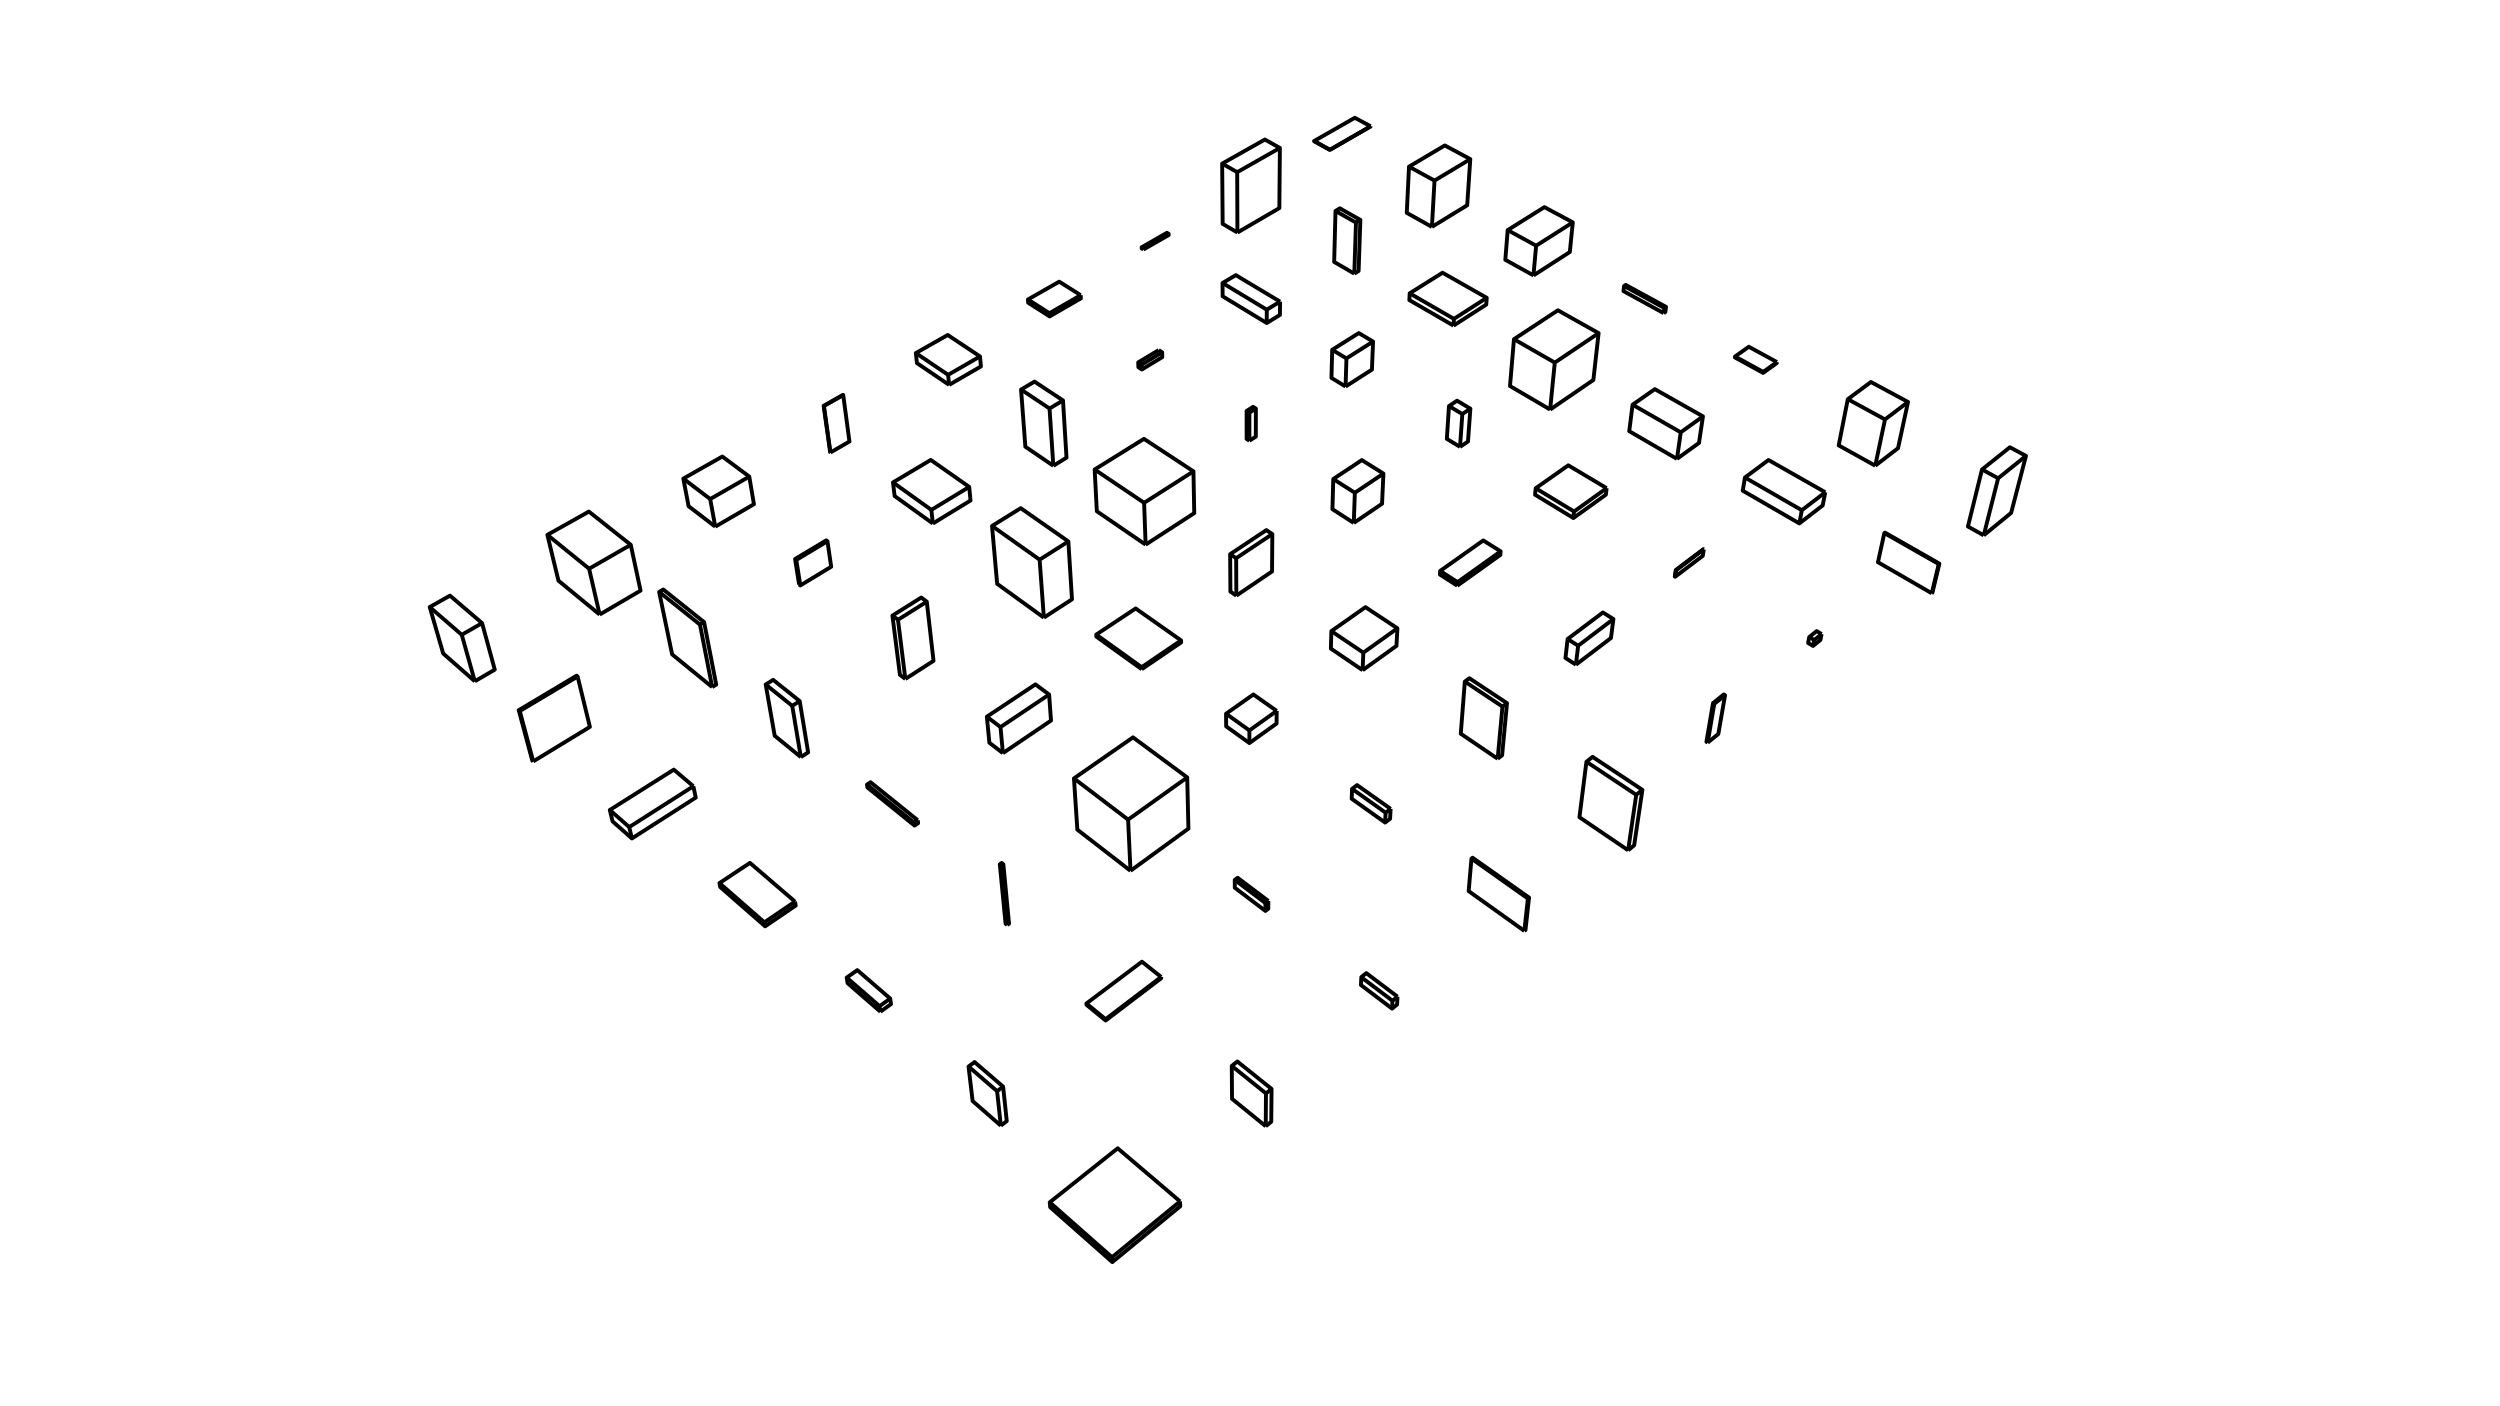 <?xml version="1.0" encoding="UTF-8"?>
<svg version="1.1" viewBox="0 0 1920 1080" xmlns="http://www.w3.org/2000/svg">
<g xmlns:inkscape="http://www.inkscape.org/namespaces/inkscape">
<g fill="none" stroke="#000" stroke-linejoin="round" stroke-width="3" xmlns:inkscape="http://www.inkscape.org/namespaces/inkscape">
<path d="m1483.6 455.63 0.467-0.385 4.666-19.448 0.706-2.945-8.689-4.949-8.69-4.949-8.69-4.948-15.73-8.959-0.473 0.375-4.268 19.54-0.618 2.828 8.662 4.997 17.323 9.995 8.662 4.998 6.672 3.85"/>
<path d="m1447.2 409.42 41.802 23.814"/>
<path d="m1483.6 455.63 2.332-9.725 2.331-9.724 0.706-2.945 0.47-0.384"/>
<path d="m1389.5 489.26 3.8 2.29"/>
<path d="m1392.4 496.09 0.916-4.537 5.676-4.591"/>
<path d="m1399 486.96-3.798-2.28-5.678 4.581-0.906 4.536 3.79 2.291 5.667-4.591 0.925-4.537"/>
<path d="m1311.5 570.33 7.757-6.311 0.424-0.345 1.707-9.853 1.707-9.854 1.739-10.034-0.957-0.601-7.796 6.263-0.487 0.391-1.669 9.86-1.67 9.86-1.697 10.02 0.942 0.604"/>
<path d="m1315.6 539.99 0.957 0.604"/>
<path d="m1311.5 570.33 1.674-9.859 1.675-9.858 1.702-10.023 7.794-6.265 0.489-0.392"/>
<path d="m1250.4 653.02 4.641-3.834 1.467-9.892 4.398-29.676 0.447-3.013-8.338-5.522-16.674-11.044-8.337-5.521-4.887-3.237-4.741 3.751-1.248 9.922-1.247 9.921-2.496 19.844-0.368 2.926 24.822 16.848 8.274 5.617 4.287 2.91"/>
<path d="m1218.4 585.04 16.658 11.068 8.329 5.535 8.329 5.534 4.931 3.276"/>
<path d="m1250.4 653.02 1.446-9.895 1.447-9.895 2.892-19.79 0.438-2.995 4.73-3.84"/>
<path d="m1170.7 714.95 0.868-0.716 1.092-9.94 1.093-9.94 0.549-5.003-8.168-5.769-8.167-5.77-8.168-5.77-8.167-5.77-8.168-5.769-2.501-1.767-0.88 0.698-0.856 9.963-0.855 9.963-0.43 5.006 8.133 5.818 16.267 11.635 8.134 5.818 8.133 5.818 2.091 1.495"/>
<path d="m1130.1 659.44 40.83 28.86 2.51 1.775"/>
<path d="m1170.7 714.95 1.088-9.941 1.088-9.94 0.547-5 0.879-0.718"/>
<path d="m1069.4 768.57 3.828-3.117"/>
<path d="m1073.3 765.45-7.983-6.021-7.984-6.022-8.014-6.045-3.831 3.068-0.274 6.065 23.904 18.126 3.817-3.115 0.365-6.056"/>
<path d="m1045.4 750.43 15.952 12.064 8.032 6.073-0.354 6.054"/>
<path d="m972.09 864.96 4.222-3.462 0.092-9.999 0.092-10 0.047-5.207-7.799-6.259-7.8-6.258-7.799-6.258-2.858-2.293-4.282 3.413 0.154 20 0.041 5.269 15.516 12.618 7.759 6.31 2.615 2.126"/>
<path d="m946.01 818.63 7.791 6.27 15.582 12.538 2.884 2.321"/>
<path d="m972.09 864.96 0.068-10 0.068-9.999 0.036-5.195 4.281-3.474"/>
<path d="m806.2 923.38 7.501 6.614 30 26.456 7.501 6.615 2.83 2.496"/>
<path d="m854.27 969.3-0.237-3.745 7.728-6.346 7.729-6.346 7.728-6.346 7.729-6.346 7.728-6.346 7.729-6.346 5.86-4.812"/>
<path d="m906.27 922.67-7.614-6.482-7.614-6.483-7.614-6.482-15.229-12.965-7.614-6.483-2.205-1.877-7.828 6.223-15.655 12.447-7.828 6.223-7.827 6.223-7.828 6.223-5.207 4.14 0.339 3.775 7.495 6.619 14.991 13.239 7.496 6.619 14.991 13.239 2.757 2.435 7.724-6.352 7.723-6.352 15.448-12.704 21.218-17.449-0.119-3.776"/>
<path d="m1440.2 357.66 7.922-6.103 7.922-6.102 1.634-1.258 2.118-9.773 2.119-9.773 2.118-9.773 1.336-6.162-8.807-4.736-8.808-4.736-8.807-4.736-2.087-1.122-16.05 11.932-1.702 1.265-1.93 9.812-1.931 9.812-1.93 9.812-1.188 6.038 8.74 4.858 8.741 4.858 8.74 4.859 1.85 1.028"/>
<path d="m1419.1 306.58 26.349 14.343 2.217 1.207"/>
<path d="m1440.2 357.66 2.058-9.786 4.118-19.572 1.298-6.169 7.968-6.042 7.969-6.042 1.758-1.333"/>
<path d="m1340.1 366.73 8.669 4.986 8.668 4.986 17.337 9.971 9.006 5.18"/>
<path d="m1381.9 401.98 1.852-9.827 0.056-0.299 7.936-6.084 7.937-6.084 2.128-1.631"/>
<path d="m1401.8 378.06-8.695-4.94-8.695-4.939-8.695-4.94-8.695-4.939-8.825-5.013-16.046 11.938-2.03 1.509-1.649 9.864-0.041 0.244 8.656 5.007 8.656 5.008 26.15 15.126 15.846-12.202 2.087-1.607 1.917-9.815 0.059-0.301"/>
<path d="m1287 437.79 0.266 0.162"/>
<path d="m1286.5 442.96 0.744-5.007 15.954-12.062 5.287-3.998"/>
<path d="m1308.5 421.89-0.266-0.159-7.977 6.031-7.977 6.03-5.287 3.996-0.744 5.008 0.266 0.161 15.941-12.079 5.258-3.984 0.786-5.004"/>
<path d="m1210.3 510.49 7.957-6.057 7.956-6.058 7.957-6.057 3.05-2.322 1.278-9.918 0.599-4.645-8.068-5.054-7.991 6.012-7.991 6.011-7.991 6.012-3.124 2.351-1.128 9.936-0.526 4.631 8.022 5.158"/>
<path d="m1203.9 490.77 8.081 5.157"/>
<path d="m1210.3 510.49 1.168-9.931 0.545-4.637 23.925-18.099 3.159-2.39"/>
<path d="m1150.2 582.71 3.418-2.635 1.872-19.912 0.935-9.956 0.955-10.159-8.334-5.526-8.335-5.526-8.334-5.526-3.901-2.586-3.483 2.587-1.554 19.94-0.777 9.969-0.789 10.122 8.276 5.612 16.554 11.224 3.497 2.372"/>
<path d="m1125 523.47 8.328 5.535 16.657 11.071 3.923 2.607"/>
<path d="m1150.2 582.71 0.921-9.958 0.92-9.958 0.921-9.957 0.939-10.153 3.479-2.636"/>
<path d="m1064.2 624.15 3.865-2.946"/>
<path d="m1068 621.2-8.16-5.782-8.158-5.782-8.159-5.782-1.268-0.899-3.867 2.897-0.292 7.576 8.142 5.806 8.142 5.805 8.142 5.806 1.221 0.871 3.851-2.945 0.406-7.571"/>
<path d="m1038.4 605.85 8.152 5.792 8.151 5.792 8.152 5.792 1.292 0.918-0.392 7.57"/>
<path d="m948.3 675.79 7.977 6.03 15.586 11.78"/>
<path d="m971.82 699.59 0.036-5.988 2.209-1.683"/>
<path d="m974.07 691.92-15.964-12.048-7.599-5.735-2.209 1.656 0.036 5.995 7.969 6.04 15.522 11.763 2.202-1.682 0.043-5.989"/>
<path d="m834.36 770.7 7.734 6.338 6.977 5.717"/>
<path d="m849.13 783.74-0.059-0.988 39.8-30.265 2.862-2.176"/>
<path d="m891.73 750.31-7.823-6.229-6.903-5.496-7.988 6.015-23.967 18.045-7.988 6.015-2.704 2.036 0.066 0.989 7.734 6.34 6.97 5.714 15.918-12.11 23.876-18.164 2.845-2.164-0.036-0.991"/>
<path d="m768.63 864.5 4.553-3.493-1.044-9.945-1.045-9.945-0.688-6.559-15.154-13.052-6.798-5.854-4.621 3.45 2.358 19.86 0.789 6.646 15.069 13.149 6.581 5.743"/>
<path d="m743.84 819.1 7.567 6.537 7.567 6.538 6.813 5.887"/>
<path d="m768.63 864.5-1.072-9.943-1.071-9.942-0.707-6.551 4.626-3.506"/>
<path d="m1332.5 273.78 21.628 11.866"/>
<path d="m1354 286.39 0.125-0.749 8.128-5.824 2.41-1.727"/>
<path d="m1364.7 278.09-8.781-4.784-8.782-4.783-4.044-2.203-8.169 5.768-2.39 1.687-0.118 0.748 8.767 4.812 8.766 4.811 4.088 2.244 8.127-5.826 2.408-1.726 0.128-0.748"/>
<path d="m1287.9 352.41 8.101-5.863 8.1-5.864 0.718-0.52 1.483-9.889 1.483-9.89 0.087-0.582-8.701-4.93-8.7-4.93-8.701-4.929-8.7-4.93-2.15-1.218-8.196 5.729-8.196 5.73-0.705 0.493-1.251 9.921-1.251 9.922-0.064 0.5 25.952 15.05 10.691 6.2"/>
<path d="m1253.8 310.82 17.352 9.946 8.675 4.973 8.676 4.974 2.296 1.316"/>
<path d="m1287.9 352.41 1.419-9.899 1.419-9.898 0.084-0.587 16.254-11.654 0.796-0.57"/>
<path d="m1179.4 374.97 8.55 5.187 17.098 10.374 3.849 2.335"/>
<path d="m1208.3 397.85 0.552-4.986 8.125-5.83 16.248-11.662 0.612-0.439"/>
<path d="m1233.9 374.94-25.764-15.369-3.692-2.202-8.179 5.754-16.357 11.507-0.49 0.345-0.482 4.979 8.543 5.198 8.543 5.197 8.543 5.198 3.798 2.31 8.118-5.839 8.118-5.84 8.117-5.84 0.582-0.418 0.602-4.98"/>
<path d="m1119.2 449.83 8.134-5.817 8.135-5.816 8.134-5.817 8.134-5.816 0.509-0.364 0.24-2.765-8.472-5.313-4.876-3.058-24.488 17.33-8.162 5.777-0.451 0.319-0.184 2.767 8.414 5.404 4.933 3.169"/>
<path d="m1106 438.49 13.364 8.572"/>
<path d="m1119.2 449.83 0.201-2.768 8.138-5.812 8.138-5.811 8.138-5.812 8.138-5.811 0.533-0.381"/>
<path d="m1046.5 514.71 8.117-5.84 8.117-5.841 8.117-5.84 1.64-1.181 0.524-9.986 0.182-3.464-8.337-5.523-8.336-5.523-7.865-5.21-8.18 5.753-16.359 11.505-1.623 1.142-0.29 9.995-0.1 3.455 16.547 11.233 7.846 5.325"/>
<path d="m1022.5 484.71 8.291 5.59 16.259 10.964"/>
<path d="m1046.5 514.71 0.406-9.991 0.141-3.463 8.135-5.817 8.134-5.816 8.135-5.816 1.746-1.249"/>
<path d="m941.61 548.15 8.138 5.812 8.137 5.813 1.644 1.174"/>
<path d="m959.54 570.66-3e-3 -9.709 8.139-5.811 12.832-9.163"/>
<path d="m980.5 545.98-16.352-11.516-1.567-1.104-16.342 11.53-4.629 3.265 0.086 9.71 8.124 5.83 8.125 5.83 1.587 1.138 8.125-5.829 8.126-5.828 4.622-3.316 0.095-9.71"/>
<path d="m868.22 668.77 8.085-5.886 8.085-5.885 8.085-5.886 8.084-5.885 8.085-5.885 4.061-2.957-0.708-29.991-0.221-9.348-8.045-5.939-16.09-11.88-8.045-5.939-8.045-5.94-1.411-1.042-16.424 11.414-24.635 17.12-4.286 2.978 0.66 9.979 1.322 19.956 0.622 9.404 7.907 6.122 7.906 6.123 7.907 6.123 7.906 6.123 7.906 6.122 1.289 0.999"/>
<path d="m824.8 597.82 15.914 12.114 7.956 6.058 15.914 12.114 1.812 1.379"/>
<path d="m868.22 668.77-0.465-9.99-0.93-19.978-0.434-9.318 8.136-5.815 8.136-5.814 8.135-5.815 8.136-5.815 8.136-5.814 4.706-3.364"/>
<path d="m773.53 710.37 1.407-1.012-0.954-9.955-0.954-9.954-0.954-9.955-0.955-9.954-0.552-5.764-1.269-1.015-1.443 1.014 0.968 9.953 0.968 9.954 0.968 9.953 0.967 9.953 0.561 5.769 1.242 1.013"/>
<path d="m767.86 663.77 1.269 1.016"/>
<path d="m773.53 710.37-1.924-19.908-0.962-9.953-0.962-9.954-0.557-5.764 1.443-1.015"/>
<path d="m676.15 777 8.151-5.855-0.628-4.259-7.567-6.537-7.568-6.537-7.567-6.538-2.56-2.212-8.158 5.748 0.7 4.266 22.632 19.692 2.565 2.232"/>
<path d="m650.26 750.81 7.55 6.558 15.098 13.116 2.601 2.259"/>
<path d="m676.15 777-0.648-4.257 8.171-5.857"/>
<path d="m1277.7 240.48 1.283-0.871 0.521-3.915-8.778-4.792-8.777-4.791-8.777-4.792-4.606-2.515-1.288 0.855-0.464 3.906 8.771 4.804 8.77 4.803 8.771 4.804 4.574 2.504"/>
<path d="m1247.3 219.66 8.775 4.795 8.776 4.794 8.775 4.795 4.614 2.521"/>
<path d="m1277.7 240.48 0.518-3.916 1.286-0.87"/>
<path d="m1190.5 314.55 8.252-5.648 16.506-11.294 8.439-5.775 1.116-9.938 1.116-9.937 1.116-9.938 0.692-6.162-8.722-4.892-8.722-4.891-13.841-7.763-33.718 22.183-2.547 29.892-0.52 6.103 17.258 10.108 8.628 5.055 4.947 2.897"/>
<path d="m1162.7 260.5 8.673 4.977 8.674 4.977 8.673 4.977 5.321 3.054"/>
<path d="m1190.5 314.55 0.986-9.952 0.986-9.951 0.987-9.951 0.616-6.216 24.9-16.734 8.3-5.577 0.462-0.311"/>
<path d="m1121.3 343.21 6.113-4.142 0.726-9.974 0.725-9.974 0.384-5.266-8.587-5.125-1.656-0.989-6.179 4.106-0.655 9.978-0.655 9.979-0.344 5.251 8.545 5.194 1.583 0.962"/>
<path d="m1112.8 311.84 8.577 5.141 1.668 1"/>
<path d="m1121.3 343.21 0.7-9.975 0.701-9.975 0.37-5.273 6.177-4.133"/>
<path d="m1039.7 401.62 16.548-11.232 5.168-3.507 0.45-9.99 0.449-9.99 0.143-3.179-8.475-5.307-8.09-5.066-8.333 5.529-8.333 5.528-5.274 3.499-0.562 19.992-0.09 3.175 8.41 5.41 7.989 5.138"/>
<path d="m1023.9 367.9 16.572 10.532"/>
<path d="m1039.7 401.62 0.356-9.994 0.355-9.993 0.114-3.196 8.304-5.572 8.305-5.571 5.324-3.572"/>
<path d="m949.51 457.45 8.281-5.606 8.282-5.605 8.281-5.606 2.575-1.744 0.077-9.999 0.077-10 0.067-8.713-4.616-3.045-8.327 5.538-8.326 5.538-8.326 5.539-2.8 1.862 0.069 10 0.069 9.999 0.06 8.735 4.557 3.107"/>
<path d="m944.75 425.6 4.617 3.103"/>
<path d="m949.51 457.45-0.096-20-0.042-8.738 8.318-5.551 8.319-5.55 8.318-5.55 2.823-1.884"/>
<path d="m876.83 513.96 16.544-11.238 8.272-5.62 5.449-3.702-0.038-1.563-8.179-5.753-8.179-5.754-8.18-5.753-8.179-5.754-2.158-1.518-8.335 5.526-8.334 5.526-13.599 9.016 0.086 1.563 8.121 5.835 8.122 5.835 8.121 5.835 8.121 5.834 2.345 1.685"/>
<path d="m841.91 487.37 8.124 5.832 16.246 11.664 8.124 5.832 2.361 1.695"/>
<path d="m876.83 513.96-0.061-1.564 24.822-16.848 5.466-3.711"/>
<path d="m770.23 578.41 8.281-5.605 8.282-5.605 8.281-5.605 8.282-5.604 3.825-2.589-0.731-9.973-0.734-10.025-8.025-5.967-2.469-1.835-8.325 5.539-8.326 5.539-8.325 5.54-8.326 5.539-4.009 2.667 0.963 9.954 0.971 10.043 7.926 6.096 2.459 1.891"/>
<path d="m757.91 550.43 7.952 6.064 2.526 1.926"/>
<path d="m770.23 578.41-0.917-9.958-0.924-10.036 8.307-5.567 8.308-5.566 8.307-5.567 8.308-5.566 4.097-2.746"/>
<path d="m702.07 631.84 2.75-1.868"/>
<path d="m704.82 629.97-7.783-6.278-7.783-6.279-7.784-6.279-7.783-6.279-5.089-4.106-2.744 1.818 0.32 2.215 7.775 6.289 7.774 6.289 7.775 6.289 7.775 6.29 5.081 4.111 2.747-1.867-0.281-2.213"/>
<path d="m665.85 602.57 7.778 6.286 7.777 6.286 7.778 6.286 12.883 10.413 0.284 2.212"/>
<path d="m552.53 678.21 7.531 6.578 7.532 6.579 7.531 6.579 7.531 6.578 4.387 3.832"/>
<path d="m587.64 711.42-0.592-3.065 23.491-15.94"/>
<path d="m610.54 692.42-15.167-13.037-7.584-6.519-7.583-6.519-4.249-3.652-8.336 5.524-15.084 9.997 0.638 3.071 7.528 6.583 7.527 6.583 7.528 6.582 7.528 6.583 4.355 3.809 8.271-5.621 8.27-5.621 6.908-4.695-0.55-3.068"/>
<path d="m1177.7 211.53 8.409-5.412 8.408-5.413 8.409-5.412 2.692-1.733 0.999-9.95 0.998-9.95 0.288-2.863-8.807-4.738-8.807-4.737-4.185-2.251-8.475 5.309-8.474 5.31-8.474 5.309-2.765 1.733-0.801 9.967-0.801 9.968-0.229 2.851 8.741 4.857 12.874 7.155"/>
<path d="m1157.9 176.73 8.769 4.807 8.768 4.807 4.293 2.354"/>
<path d="m1177.7 211.53 1.786-19.92 0.26-2.91 8.439-5.366 16.877-10.731 2.841-1.806"/>
<path d="m1116.3 250.09 8.41-5.411 8.41-5.41 8.305-5.344 0.392-5.196-33.962-19.275-8.472 5.312-8.473 5.312-8.261 5.18-0.264 5.194 33.915 19.638"/>
<path d="m1082.6 225.26 8.66 5 17.321 9.999 8.01 4.625"/>
<path d="m1116.3 250.09 0.34-5.208 16.834-10.8 8.343-5.353"/>
<path d="m1033.4 296.84 8.418-5.397 8.419-5.397 3.407-2.184 0.794-19.984 0.062-1.563-8.595-5.111-2.35-1.397-8.464 5.325-8.465 5.324-3.499 2.202-0.266 9.997-0.266 9.996-0.042 1.571 10.847 6.618"/>
<path d="m1023.1 268.66 8.564 5.163 2.384 1.438"/>
<path d="m1033.4 296.84 0.626-19.99 0.049-1.591 16.894-10.706 3.531-2.238"/>
<path d="m959.53 338.49 4.934-3.153 0.038-20 3e-3 -1.533-2.122-1.337-4.98 3.142 0.011 10 0.012 10 1e-3 1.537 2.103 1.344"/>
<path d="m957.4 315.61 2.123 1.341"/>
<path d="m959.53 338.49-4e-3 -20v-1.54l4.979-3.146"/>
<path d="m879.84 418.3 8.39-5.442 8.389-5.442 8.39-5.442 8.39-5.441 3.777-2.451-0.19-9.998-0.382-19.996-0.039-2.077-8.359-5.489-8.358-5.49-16.717-10.979-4.584-3.011-8.493 5.28-16.985 10.559-8.492 5.28-3.888 2.417 0.523 9.986 0.523 9.987 0.522 9.986 0.111 2.109 8.251 5.649 8.252 5.649 8.251 5.649 8.252 5.649 4.466 3.058"/>
<path d="m840.69 360.58 8.293 5.588 8.294 5.587 16.586 11.176 4.819 3.246"/>
<path d="m879.84 418.3-0.361-9.994-0.36-9.993-0.361-9.994-0.077-2.144 8.431-5.377 8.431-5.378 8.431-5.377 8.431-5.378 4.16-2.654"/>
<path d="m801.68 474.33 8.383-5.451 13.22-8.598-0.626-9.98-0.626-9.981-0.626-9.98-0.626-9.981-0.285-4.545-8.199-5.724-16.4-11.448-8.199-5.724-3.78-2.639-8.499 5.269-13.538 8.392 1.766 19.922 0.882 9.961 0.883 9.961 0.407 4.597 8.102 5.862 8.101 5.862 16.203 11.725 3.457 2.5"/>
<path d="m761.88 403.94 16.319 11.563 16.319 11.563 3.91 2.77"/>
<path d="m801.68 474.33-0.729-9.973-0.73-9.973-0.729-9.974-0.729-9.973-0.336-4.601 22.067-14.022"/>
<path d="m695.32 521.45 8.41-5.411 8.409-5.412 4.806-3.093-1.132-9.935-1.133-9.936-1.132-9.936-1.133-9.935-0.65-5.711-4.261-3.165-8.474 5.31-8.474 5.309-5.171 3.24 1.258 9.92 2.514 19.842 1.257 9.92 0.732 5.782 4.174 3.211"/>
<path d="m685.38 472.77 4.255 3.208"/>
<path d="m695.32 521.45-1.239-9.923-1.24-9.923-1.24-9.922-1.24-9.923-0.721-5.776 16.934-10.64 5.191-3.262"/>
<path d="m615.04 581.44 5.611-3.625-3.248-19.734-1.623-9.868-1.606-9.758-7.81-6.246-7.81-6.245-4.789-3.83-5.72 3.57 1.733 9.848 1.733 9.849 1.732 9.849 1.727 9.816 15.497 12.643 4.573 3.731"/>
<path d="m588.04 525.71 7.798 6.26 7.798 6.261 4.803 3.856"/>
<path d="m615.04 581.44-1.653-9.863-1.652-9.862-1.653-9.863-1.638-9.771 5.73-3.626"/>
<path d="m468.33 622.07 7.505 6.609 7.408 6.522"/>
<path d="m485.32 643.93-2.073-8.721 8.434-5.372 8.435-5.372 8.434-5.372 8.435-5.372 15.505-9.876"/>
<path d="m532.49 603.84-7.615-6.481-7.376-6.279-8.46 5.333-8.459 5.333-8.46 5.332-8.459 5.333-15.327 9.662 2.125 8.725 7.495 6.62 7.366 6.507 8.424-5.39 8.423-5.389 8.423-5.39 8.424-5.39 8.423-5.389 6.886-4.406-1.833-8.731"/>
<path d="m1099.7 174.25 8.527-5.225 8.526-5.225 10.048-6.157 0.671-9.978 0.67-9.977 0.67-9.978 0.371-5.511-8.814-4.724-8.815-4.723-1.939-1.04-8.603 5.099-17.204 10.198-1.68 0.996-0.485 9.988-0.486 9.988-0.485 9.988-0.269 5.518 8.734 4.871 8.733 4.871 1.83 1.021"/>
<path d="m1082.1 128 8.777 4.792 8.778 4.791 2.031 1.109"/>
<path d="m1099.7 174.25 0.566-9.984 0.565-9.984 0.566-9.984 0.317-5.601 8.573-5.148 8.572-5.149 8.573-5.149 1.751-1.052"/>
<path d="m1040.1 210.14 3.306-2.025 0.686-19.988 0.342-9.995 0.317-9.225-8.703-4.926-7.017-3.972-3.359 1.992-0.265 9.997-0.265 9.996-0.265 9.997-0.243 9.173 8.649 5.02 6.817 3.956"/>
<path d="m1025.6 162 8.697 4.935 7.023 3.983"/>
<path d="m1040.1 210.14 0.329-9.994 0.329-9.995 0.33-9.994 0.304-9.238 3.359-2.012"/>
<path d="m938.91 217.36 17.129 10.325 8.565 5.162 8.294 5"/>
<path d="m972.84 248.08 0.054-10 1e-3 -0.233 8.545-5.195 1.638-0.996"/>
<path d="m983.08 231.65-8.58-5.137-8.58-5.136-8.581-5.136-8.247-4.938-8.597 5.109-1.586 0.942 0.087 10 2e-3 0.204 8.551 5.184 8.552 5.184 8.551 5.184 8.19 4.964 8.532-5.216 1.608-0.984 0.096-9.999 2e-3 -0.225"/>
<path d="m889.84 268.89-15.685 9.436 0.135 3.726 2.668 1.704 8.56-5.17 7.1-4.288-0.106-3.723-2.672-1.685"/>
<path d="m874.15 278.32 2.671 1.703"/>
<path d="m876.95 283.76-0.132-3.727 15.686-9.454"/>
<path d="m808.96 357.71 8.52-5.235 1.606-0.987-0.614-9.981-1.23-19.962-0.614-9.981-0.248-4.03-21.877-14.456-8.609 5.088-1.713 1.013 2.996 39.888 0.302 4.03 8.269 5.624 8.268 5.625 4.944 3.364"/>
<path d="m784.18 299.18 8.325 5.54 8.326 5.539 5.217 3.473"/>
<path d="m808.96 357.71-0.66-9.978-0.661-9.978-0.66-9.978-0.66-9.979-0.27-4.066 8.576-5.144 1.755-1.053"/>
<path d="m716.42 402.05 8.535-5.211 8.535-5.212 8.534-5.211 3.32-2.027-0.947-9.955-0.046-0.482-16.368-11.494-8.184-5.746-4.968-3.489-8.593 5.114-8.594 5.114-8.593 5.114-3.241 1.928 1.2 9.928 0.061 0.507 8.117 5.841 8.116 5.842 8.117 5.841 4.999 3.598"/>
<path d="m685.8 370.49 8.131 5.822 8.13 5.823 8.13 5.822 5.081 3.639"/>
<path d="m716.42 402.05-1.082-9.942-0.056-0.509 8.549-5.189 8.547-5.19 8.549-5.189 3.424-2.079"/>
<path d="m613.72 448.91 0.932 0.713 8.551-5.184 8.552-5.183 6.588-3.994-1.444-9.895-1.413-9.685-0.94-0.702-8.577 5.141-8.578 5.141-6.767 4.056 1.561 9.877 1.535 9.715"/>
<path d="m611.56 430.03 17.152-10.286 6.772-4.062"/>
<path d="m610.62 429.32 0.938 0.712 1.558 9.878 1.532 9.715"/>
<path d="m546.95 527.67 3.091-1.908-1.903-9.817-1.904-9.817-1.903-9.818-1.904-9.817-1.688-8.706-15.626-12.484-7.812-6.242-7.91-6.319-3.16 1.86 4.066 19.582 2.033 9.792 2.033 9.791 1.824 8.785 7.746 6.324 7.746 6.325 7.745 6.325 7.526 6.144"/>
<path d="m506.23 454.6 15.612 12.5 7.806 6.251 7.919 6.341"/>
<path d="m546.95 527.67-1.92-9.814-3.838-19.628-1.919-9.815-1.705-8.719 3.171-1.907"/>
<path d="m409.54 584.75 25.62-15.609 8.54-5.202 8.54-5.203 0.792-0.483-7.098-29.148-2.318-9.517-0.785-0.666-17.178 10.242-8.59 5.121-17.178 10.242-1.479 0.881 2.589 9.659 5.18 19.318 2.596 9.683 0.769 0.682"/>
<path d="m398.41 545.41 0.78 0.683"/>
<path d="m409.54 584.75-2.587-9.659-2.587-9.66-2.587-9.659-2.593-9.681 17.176-10.246 8.589-5.123 17.176-10.246 1.489-0.888"/>
<path d="m1009.3 108.32 8.753 4.837 3.333 1.841"/>
<path d="m1021.4 115.15 4e-3 -0.153 17.331-9.981 8.666-4.99 5.285-3.044"/>
<path d="m1052.6 96.981-8.795-4.759-3.284-1.777-26.05 14.881-5.239 2.992-3e-3 0.153 8.753 4.837 3.332 1.841 8.665-4.991 8.666-4.991 8.665-4.991 5.285-3.043 5e-3 -0.152"/>
<path d="m950.34 178.6 32.2-18.79 0.091-9.999 0.091-10 0.091-9.999 0.09-10 0.057-6.195-8.728-4.881-2.808-1.57-8.712 4.909-8.712 4.91-8.712 4.909-6.666 3.757 0.085 10 0.085 9.999 0.085 10 0.085 9.999 0.054 6.3 8.623 5.064 2.701 1.587"/>
<path d="m938.62 125.66 8.681 4.963 2.855 1.632"/>
<path d="m950.34 178.6-0.039-10-0.04-10-0.078-20-0.025-6.354 17.391-9.877 8.695-4.938 6.716-3.814"/>
<path d="m878.16 191.63 17.346-9.956 2.038-1.17-0.023-0.909-1.323-0.791-17.352 9.946-2.039 1.168 0.031 0.91 1.322 0.802"/>
<path d="m876.81 189.92 1.323 0.802"/>
<path d="m878.16 191.63-0.03-0.91 8.674-4.977 10.717-6.148"/>
<path d="m789.46 230.01 8.425 5.388 8.056 5.151"/>
<path d="m806.1 243.03-0.159-2.477 8.664-4.993 8.664-4.994 6.694-3.858"/>
<path d="m829.97 226.7-8.465-5.325-8.03-5.053-17.376 9.904-6.632 3.78 0.175 2.473 8.421 5.392 8.044 5.151 17.322-9.998 6.674-3.852-0.133-2.472"/>
<path d="m728.91 295.59 8.652-5.015 15.765-9.139-0.675-7.696-8.331-5.53-16.482-10.941-17.394 9.872-7.075 4.016 0.833 7.693 16.558 11.218 8.149 5.522"/>
<path d="m703.37 271.16 8.289 5.594 8.288 5.594 8.204 5.536"/>
<path d="m728.91 295.59-0.759-7.709 8.661-4.998 8.661-4.999 7.179-4.144"/>
<path d="m637.79 347.53 8.652-5.014 5.925-3.433-1.325-9.911-1.326-9.912-1.325-9.912-0.793-5.93-0.203-0.143-8.697 4.937-6.128 3.478 1.392 9.903 1.393 9.903 1.393 9.902 0.841 5.987 0.201 0.145"/>
<path d="m632.57 311.69 0.203 0.144"/>
<path d="m637.79 347.53-2.784-19.806-1.392-9.902-0.841-5.988 8.696-4.937 6.129-3.479"/>
<path d="m549.32 404.48 8.646-5.025 8.647-5.024 8.646-5.024 3.764-2.188-1.667-9.86-1.668-9.86-0.247-1.461-8.019-5.974-8.019-5.975-4.665-3.475-17.405 9.853-12.553 7.106 1.881 9.822 1.881 9.821 0.295 1.54 7.932 6.089 7.933 6.089 4.618 3.546"/>
<path d="m524.78 367.57 7.96 6.053 7.959 6.054 4.726 3.593"/>
<path d="m549.32 404.48-1.806-9.836-1.807-9.835-0.282-1.536 8.672-4.979 8.672-4.98 8.672-4.979 4-2.297"/>
<path d="m460.54 471.98 8.629-5.054 8.628-5.054 8.629-5.054 5.517-3.231-2.093-9.778-2.093-9.779-2.094-9.778-1.251-5.844-7.834-6.214-7.835-6.214-15.669-12.429-0.829-0.657-8.719 4.896-8.719 4.897-8.719 4.896-5.705 3.203 2.353 9.72 2.353 9.719 2.352 9.719 1.455 6.008 7.723 6.352 7.723 6.353 7.723 6.352 7.723 6.353 0.752 0.618"/>
<path d="m420.38 410.78 15.534 12.598 7.767 6.298 7.768 6.299 0.977 0.793"/>
<path d="m460.54 471.98-2.245-9.745-2.245-9.744-2.245-9.745-1.376-5.972 17.344-9.96 8.672-4.979 5.967-3.427"/>
<path d="m364.67 523.23 8.634-5.045 6.68-3.904-5.264-19.294-2.633-9.648-1.85-6.78-15.19-13.01-7.595-6.506-1.852-1.586-8.714 4.905-6.846 3.853 2.784 9.605 2.783 9.605 2.784 9.605 1.999 6.898 22.551 19.785 1.729 1.517"/>
<path d="m330.04 466.22 7.56 6.547 7.56 6.546 7.559 6.546 1.903 1.648"/>
<path d="m364.67 523.23-2.707-9.627-2.708-9.626-2.707-9.627-1.926-6.848 8.677-4.97 6.938-3.973"/>
<path d="m1523.5 411.14 7.736-6.336 7.736-6.337 5.578-4.569 2.519-9.678 2.518-9.677 5.038-19.356 1.315-5.054-8.815-4.722-3.554-1.904-7.818 6.236-7.817 6.236-5.762 4.596-2.395 9.709-2.394 9.709-2.395 9.71-2.394 9.709-1.224 4.962 12.128 6.766"/>
<path d="m1522.2 360.58 8.785 4.777 3.62 1.969"/>
<path d="m1523.5 411.14 2.452-9.694 7.353-29.085 1.274-5.04 15.582-12.538 5.779-4.65"/>
</g>
</g>
</svg>
